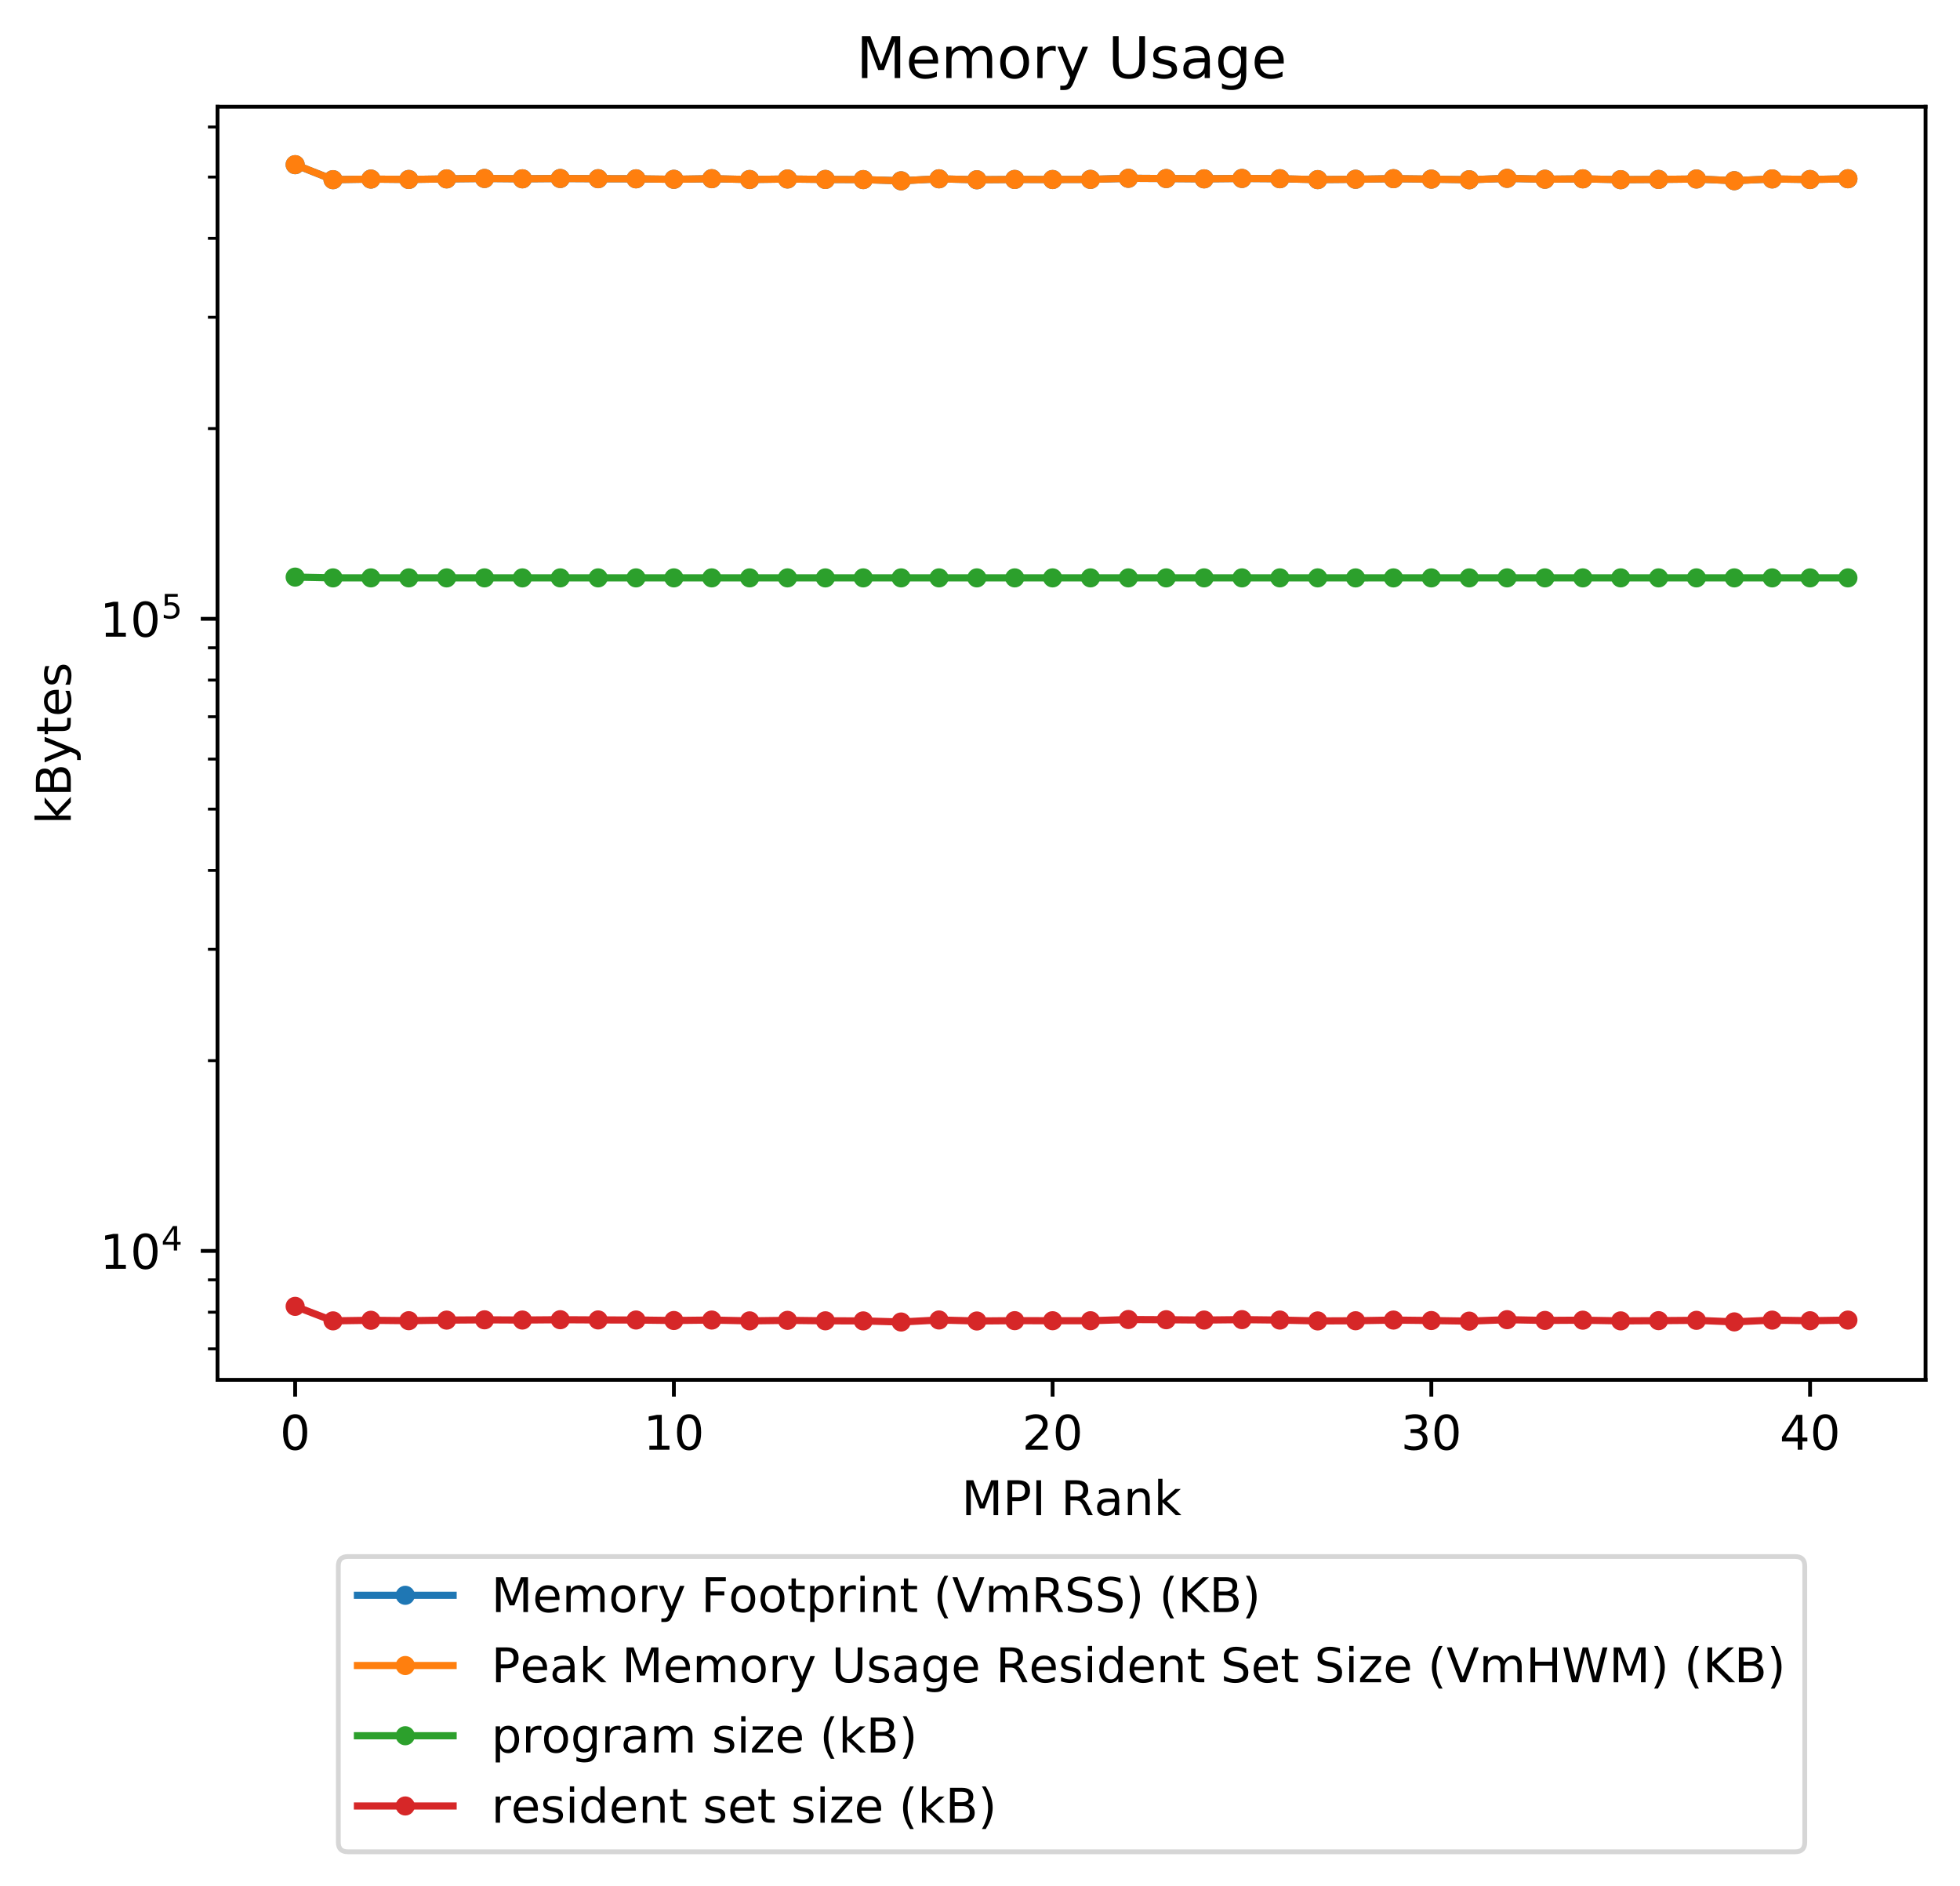 <?xml version="1.0" encoding="utf-8" standalone="no"?>
<!DOCTYPE svg PUBLIC "-//W3C//DTD SVG 1.1//EN"
  "http://www.w3.org/Graphics/SVG/1.1/DTD/svg11.dtd">
<!-- Created with matplotlib (https://matplotlib.org/) -->
<svg height="394.276pt" version="1.1" viewBox="0 0 409.798 394.276" width="409.798pt" xmlns="http://www.w3.org/2000/svg" xmlns:xlink="http://www.w3.org/1999/xlink">
 <defs>
  <style type="text/css">
*{stroke-linecap:butt;stroke-linejoin:round;}
  </style>
 </defs>
 <g id="figure_1">
  <g id="patch_1">
   <path d="M 0 394.276 
L 409.798 394.276 
L 409.798 0 
L 0 0 
z
" style="fill:#ffffff;"/>
  </g>
  <g id="axes_1">
   <g id="patch_2">
    <path d="M 45.478 288.43 
L 402.598 288.43 
L 402.598 22.318 
L 45.478 22.318 
z
" style="fill:#ffffff;"/>
   </g>
   <g id="matplotlib.axis_1">
    <g id="xtick_1">
     <g id="line2d_1">
      <defs>
       <path d="M 0 0 
L 0 3.5 
" id="me9042c325e" style="stroke:#000000;stroke-width:0.8;"/>
      </defs>
      <g>
       <use style="stroke:#000000;stroke-width:0.8;" x="61.711" xlink:href="#me9042c325e" y="288.43"/>
      </g>
     </g>
     <g id="text_1">
      <!-- 0 -->
      <defs>
       <path d="M 31.781 66.406 
Q 24.172 66.406 20.328 58.906 
Q 16.5 51.422 16.5 36.375 
Q 16.5 21.391 20.328 13.891 
Q 24.172 6.391 31.781 6.391 
Q 39.453 6.391 43.281 13.891 
Q 47.125 21.391 47.125 36.375 
Q 47.125 51.422 43.281 58.906 
Q 39.453 66.406 31.781 66.406 
z
M 31.781 74.219 
Q 44.047 74.219 50.516 64.516 
Q 56.984 54.828 56.984 36.375 
Q 56.984 17.969 50.516 8.266 
Q 44.047 -1.422 31.781 -1.422 
Q 19.531 -1.422 13.062 8.266 
Q 6.594 17.969 6.594 36.375 
Q 6.594 54.828 13.062 64.516 
Q 19.531 74.219 31.781 74.219 
z
" id="DejaVuSans-48"/>
      </defs>
      <g transform="translate(58.53 303.029)scale(0.1 -0.1)">
       <use xlink:href="#DejaVuSans-48"/>
      </g>
     </g>
    </g>
    <g id="xtick_2">
     <g id="line2d_2">
      <g>
       <use style="stroke:#000000;stroke-width:0.8;" x="140.895" xlink:href="#me9042c325e" y="288.43"/>
      </g>
     </g>
     <g id="text_2">
      <!-- 10 -->
      <defs>
       <path d="M 12.406 8.297 
L 28.516 8.297 
L 28.516 63.922 
L 10.984 60.406 
L 10.984 69.391 
L 28.422 72.906 
L 38.281 72.906 
L 38.281 8.297 
L 54.391 8.297 
L 54.391 0 
L 12.406 0 
z
" id="DejaVuSans-49"/>
      </defs>
      <g transform="translate(134.532 303.029)scale(0.1 -0.1)">
       <use xlink:href="#DejaVuSans-49"/>
       <use x="63.623" xlink:href="#DejaVuSans-48"/>
      </g>
     </g>
    </g>
    <g id="xtick_3">
     <g id="line2d_3">
      <g>
       <use style="stroke:#000000;stroke-width:0.8;" x="220.079" xlink:href="#me9042c325e" y="288.43"/>
      </g>
     </g>
     <g id="text_3">
      <!-- 20 -->
      <defs>
       <path d="M 19.188 8.297 
L 53.609 8.297 
L 53.609 0 
L 7.328 0 
L 7.328 8.297 
Q 12.938 14.109 22.625 23.891 
Q 32.328 33.688 34.812 36.531 
Q 39.547 41.844 41.422 45.531 
Q 43.312 49.219 43.312 52.781 
Q 43.312 58.594 39.234 62.25 
Q 35.156 65.922 28.609 65.922 
Q 23.969 65.922 18.812 64.312 
Q 13.672 62.703 7.812 59.422 
L 7.812 69.391 
Q 13.766 71.781 18.938 73 
Q 24.125 74.219 28.422 74.219 
Q 39.75 74.219 46.484 68.547 
Q 53.219 62.891 53.219 53.422 
Q 53.219 48.922 51.531 44.891 
Q 49.859 40.875 45.406 35.406 
Q 44.188 33.984 37.641 27.219 
Q 31.109 20.453 19.188 8.297 
z
" id="DejaVuSans-50"/>
      </defs>
      <g transform="translate(213.716 303.029)scale(0.1 -0.1)">
       <use xlink:href="#DejaVuSans-50"/>
       <use x="63.623" xlink:href="#DejaVuSans-48"/>
      </g>
     </g>
    </g>
    <g id="xtick_4">
     <g id="line2d_4">
      <g>
       <use style="stroke:#000000;stroke-width:0.8;" x="299.263" xlink:href="#me9042c325e" y="288.43"/>
      </g>
     </g>
     <g id="text_4">
      <!-- 30 -->
      <defs>
       <path d="M 40.578 39.312 
Q 47.656 37.797 51.625 33 
Q 55.609 28.219 55.609 21.188 
Q 55.609 10.406 48.188 4.484 
Q 40.766 -1.422 27.094 -1.422 
Q 22.516 -1.422 17.656 -0.516 
Q 12.797 0.391 7.625 2.203 
L 7.625 11.719 
Q 11.719 9.328 16.594 8.109 
Q 21.484 6.891 26.812 6.891 
Q 36.078 6.891 40.938 10.547 
Q 45.797 14.203 45.797 21.188 
Q 45.797 27.641 41.281 31.266 
Q 36.766 34.906 28.719 34.906 
L 20.219 34.906 
L 20.219 43.016 
L 29.109 43.016 
Q 36.375 43.016 40.234 45.922 
Q 44.094 48.828 44.094 54.297 
Q 44.094 59.906 40.109 62.906 
Q 36.141 65.922 28.719 65.922 
Q 24.656 65.922 20.016 65.031 
Q 15.375 64.156 9.812 62.312 
L 9.812 71.094 
Q 15.438 72.656 20.344 73.438 
Q 25.25 74.219 29.594 74.219 
Q 40.828 74.219 47.359 69.109 
Q 53.906 64.016 53.906 55.328 
Q 53.906 49.266 50.438 45.094 
Q 46.969 40.922 40.578 39.312 
z
" id="DejaVuSans-51"/>
      </defs>
      <g transform="translate(292.9 303.029)scale(0.1 -0.1)">
       <use xlink:href="#DejaVuSans-51"/>
       <use x="63.623" xlink:href="#DejaVuSans-48"/>
      </g>
     </g>
    </g>
    <g id="xtick_5">
     <g id="line2d_5">
      <g>
       <use style="stroke:#000000;stroke-width:0.8;" x="378.447" xlink:href="#me9042c325e" y="288.43"/>
      </g>
     </g>
     <g id="text_5">
      <!-- 40 -->
      <defs>
       <path d="M 37.797 64.312 
L 12.891 25.391 
L 37.797 25.391 
z
M 35.203 72.906 
L 47.609 72.906 
L 47.609 25.391 
L 58.016 25.391 
L 58.016 17.188 
L 47.609 17.188 
L 47.609 0 
L 37.797 0 
L 37.797 17.188 
L 4.891 17.188 
L 4.891 26.703 
z
" id="DejaVuSans-52"/>
      </defs>
      <g transform="translate(372.084 303.029)scale(0.1 -0.1)">
       <use xlink:href="#DejaVuSans-52"/>
       <use x="63.623" xlink:href="#DejaVuSans-48"/>
      </g>
     </g>
    </g>
    <g id="text_6">
     <!-- MPI Rank -->
     <defs>
      <path d="M 9.812 72.906 
L 24.516 72.906 
L 43.109 23.297 
L 61.812 72.906 
L 76.516 72.906 
L 76.516 0 
L 66.891 0 
L 66.891 64.016 
L 48.094 14.016 
L 38.188 14.016 
L 19.391 64.016 
L 19.391 0 
L 9.812 0 
z
" id="DejaVuSans-77"/>
      <path d="M 19.672 64.797 
L 19.672 37.406 
L 32.078 37.406 
Q 38.969 37.406 42.719 40.969 
Q 46.484 44.531 46.484 51.125 
Q 46.484 57.672 42.719 61.234 
Q 38.969 64.797 32.078 64.797 
z
M 9.812 72.906 
L 32.078 72.906 
Q 44.344 72.906 50.609 67.359 
Q 56.891 61.812 56.891 51.125 
Q 56.891 40.328 50.609 34.812 
Q 44.344 29.297 32.078 29.297 
L 19.672 29.297 
L 19.672 0 
L 9.812 0 
z
" id="DejaVuSans-80"/>
      <path d="M 9.812 72.906 
L 19.672 72.906 
L 19.672 0 
L 9.812 0 
z
" id="DejaVuSans-73"/>
      <path id="DejaVuSans-32"/>
      <path d="M 44.391 34.188 
Q 47.562 33.109 50.562 29.594 
Q 53.562 26.078 56.594 19.922 
L 66.609 0 
L 56 0 
L 46.688 18.703 
Q 43.062 26.031 39.672 28.422 
Q 36.281 30.812 30.422 30.812 
L 19.672 30.812 
L 19.672 0 
L 9.812 0 
L 9.812 72.906 
L 32.078 72.906 
Q 44.578 72.906 50.734 67.672 
Q 56.891 62.453 56.891 51.906 
Q 56.891 45.016 53.688 40.469 
Q 50.484 35.938 44.391 34.188 
z
M 19.672 64.797 
L 19.672 38.922 
L 32.078 38.922 
Q 39.203 38.922 42.844 42.219 
Q 46.484 45.516 46.484 51.906 
Q 46.484 58.297 42.844 61.547 
Q 39.203 64.797 32.078 64.797 
z
" id="DejaVuSans-82"/>
      <path d="M 34.281 27.484 
Q 23.391 27.484 19.188 25 
Q 14.984 22.516 14.984 16.5 
Q 14.984 11.719 18.141 8.906 
Q 21.297 6.109 26.703 6.109 
Q 34.188 6.109 38.703 11.406 
Q 43.219 16.703 43.219 25.484 
L 43.219 27.484 
z
M 52.203 31.203 
L 52.203 0 
L 43.219 0 
L 43.219 8.297 
Q 40.141 3.328 35.547 0.953 
Q 30.953 -1.422 24.312 -1.422 
Q 15.922 -1.422 10.953 3.297 
Q 6 8.016 6 15.922 
Q 6 25.141 12.172 29.828 
Q 18.359 34.516 30.609 34.516 
L 43.219 34.516 
L 43.219 35.406 
Q 43.219 41.609 39.141 45 
Q 35.062 48.391 27.688 48.391 
Q 23 48.391 18.547 47.266 
Q 14.109 46.141 10.016 43.891 
L 10.016 52.203 
Q 14.938 54.109 19.578 55.047 
Q 24.219 56 28.609 56 
Q 40.484 56 46.344 49.844 
Q 52.203 43.703 52.203 31.203 
z
" id="DejaVuSans-97"/>
      <path d="M 54.891 33.016 
L 54.891 0 
L 45.906 0 
L 45.906 32.719 
Q 45.906 40.484 42.875 44.328 
Q 39.844 48.188 33.797 48.188 
Q 26.516 48.188 22.312 43.547 
Q 18.109 38.922 18.109 30.906 
L 18.109 0 
L 9.078 0 
L 9.078 54.688 
L 18.109 54.688 
L 18.109 46.188 
Q 21.344 51.125 25.703 53.562 
Q 30.078 56 35.797 56 
Q 45.219 56 50.047 50.172 
Q 54.891 44.344 54.891 33.016 
z
" id="DejaVuSans-110"/>
      <path d="M 9.078 75.984 
L 18.109 75.984 
L 18.109 31.109 
L 44.922 54.688 
L 56.391 54.688 
L 27.391 29.109 
L 57.625 0 
L 45.906 0 
L 18.109 26.703 
L 18.109 0 
L 9.078 0 
z
" id="DejaVuSans-107"/>
     </defs>
     <g transform="translate(201.044 316.707)scale(0.1 -0.1)">
      <use xlink:href="#DejaVuSans-77"/>
      <use x="86.279" xlink:href="#DejaVuSans-80"/>
      <use x="146.582" xlink:href="#DejaVuSans-73"/>
      <use x="176.074" xlink:href="#DejaVuSans-32"/>
      <use x="207.861" xlink:href="#DejaVuSans-82"/>
      <use x="277.312" xlink:href="#DejaVuSans-97"/>
      <use x="338.592" xlink:href="#DejaVuSans-110"/>
      <use x="401.971" xlink:href="#DejaVuSans-107"/>
     </g>
    </g>
   </g>
   <g id="matplotlib.axis_2">
    <g id="ytick_1">
     <g id="line2d_6">
      <defs>
       <path d="M 0 0 
L -3.5 0 
" id="mbdb8d8fb07" style="stroke:#000000;stroke-width:0.8;"/>
      </defs>
      <g>
       <use style="stroke:#000000;stroke-width:0.8;" x="45.478" xlink:href="#mbdb8d8fb07" y="261.477"/>
      </g>
     </g>
     <g id="text_7">
      <!-- $\mathdefault{10^{4}}$ -->
      <g transform="translate(20.878 265.277)scale(0.1 -0.1)">
       <use transform="translate(0 0.684)" xlink:href="#DejaVuSans-49"/>
       <use transform="translate(63.623 0.684)" xlink:href="#DejaVuSans-48"/>
       <use transform="translate(128.203 38.966)scale(0.7)" xlink:href="#DejaVuSans-52"/>
      </g>
     </g>
    </g>
    <g id="ytick_2">
     <g id="line2d_7">
      <g>
       <use style="stroke:#000000;stroke-width:0.8;" x="45.478" xlink:href="#mbdb8d8fb07" y="129.353"/>
      </g>
     </g>
     <g id="text_8">
      <!-- $\mathdefault{10^{5}}$ -->
      <defs>
       <path d="M 10.797 72.906 
L 49.516 72.906 
L 49.516 64.594 
L 19.828 64.594 
L 19.828 46.734 
Q 21.969 47.469 24.109 47.828 
Q 26.266 48.188 28.422 48.188 
Q 40.625 48.188 47.75 41.5 
Q 54.891 34.812 54.891 23.391 
Q 54.891 11.625 47.562 5.094 
Q 40.234 -1.422 26.906 -1.422 
Q 22.312 -1.422 17.547 -0.641 
Q 12.797 0.141 7.719 1.703 
L 7.719 11.625 
Q 12.109 9.234 16.797 8.062 
Q 21.484 6.891 26.703 6.891 
Q 35.156 6.891 40.078 11.328 
Q 45.016 15.766 45.016 23.391 
Q 45.016 31 40.078 35.438 
Q 35.156 39.891 26.703 39.891 
Q 22.75 39.891 18.812 39.016 
Q 14.891 38.141 10.797 36.281 
z
" id="DejaVuSans-53"/>
      </defs>
      <g transform="translate(20.878 133.153)scale(0.1 -0.1)">
       <use transform="translate(0 0.684)" xlink:href="#DejaVuSans-49"/>
       <use transform="translate(63.623 0.684)" xlink:href="#DejaVuSans-48"/>
       <use transform="translate(128.203 38.966)scale(0.7)" xlink:href="#DejaVuSans-53"/>
      </g>
     </g>
    </g>
    <g id="ytick_3">
     <g id="line2d_8">
      <defs>
       <path d="M 0 0 
L -2 0 
" id="m3b9fc58344" style="stroke:#000000;stroke-width:0.6;"/>
      </defs>
      <g>
       <use style="stroke:#000000;stroke-width:0.6;" x="45.478" xlink:href="#m3b9fc58344" y="281.944"/>
      </g>
     </g>
    </g>
    <g id="ytick_4">
     <g id="line2d_9">
      <g>
       <use style="stroke:#000000;stroke-width:0.6;" x="45.478" xlink:href="#m3b9fc58344" y="274.282"/>
      </g>
     </g>
    </g>
    <g id="ytick_5">
     <g id="line2d_10">
      <g>
       <use style="stroke:#000000;stroke-width:0.6;" x="45.478" xlink:href="#m3b9fc58344" y="267.523"/>
      </g>
     </g>
    </g>
    <g id="ytick_6">
     <g id="line2d_11">
      <g>
       <use style="stroke:#000000;stroke-width:0.6;" x="45.478" xlink:href="#m3b9fc58344" y="221.704"/>
      </g>
     </g>
    </g>
    <g id="ytick_7">
     <g id="line2d_12">
      <g>
       <use style="stroke:#000000;stroke-width:0.6;" x="45.478" xlink:href="#m3b9fc58344" y="198.438"/>
      </g>
     </g>
    </g>
    <g id="ytick_8">
     <g id="line2d_13">
      <g>
       <use style="stroke:#000000;stroke-width:0.6;" x="45.478" xlink:href="#m3b9fc58344" y="181.931"/>
      </g>
     </g>
    </g>
    <g id="ytick_9">
     <g id="line2d_14">
      <g>
       <use style="stroke:#000000;stroke-width:0.6;" x="45.478" xlink:href="#m3b9fc58344" y="169.127"/>
      </g>
     </g>
    </g>
    <g id="ytick_10">
     <g id="line2d_15">
      <g>
       <use style="stroke:#000000;stroke-width:0.6;" x="45.478" xlink:href="#m3b9fc58344" y="158.665"/>
      </g>
     </g>
    </g>
    <g id="ytick_11">
     <g id="line2d_16">
      <g>
       <use style="stroke:#000000;stroke-width:0.6;" x="45.478" xlink:href="#m3b9fc58344" y="149.82"/>
      </g>
     </g>
    </g>
    <g id="ytick_12">
     <g id="line2d_17">
      <g>
       <use style="stroke:#000000;stroke-width:0.6;" x="45.478" xlink:href="#m3b9fc58344" y="142.158"/>
      </g>
     </g>
    </g>
    <g id="ytick_13">
     <g id="line2d_18">
      <g>
       <use style="stroke:#000000;stroke-width:0.6;" x="45.478" xlink:href="#m3b9fc58344" y="135.399"/>
      </g>
     </g>
    </g>
    <g id="ytick_14">
     <g id="line2d_19">
      <g>
       <use style="stroke:#000000;stroke-width:0.6;" x="45.478" xlink:href="#m3b9fc58344" y="89.58"/>
      </g>
     </g>
    </g>
    <g id="ytick_15">
     <g id="line2d_20">
      <g>
       <use style="stroke:#000000;stroke-width:0.6;" x="45.478" xlink:href="#m3b9fc58344" y="66.314"/>
      </g>
     </g>
    </g>
    <g id="ytick_16">
     <g id="line2d_21">
      <g>
       <use style="stroke:#000000;stroke-width:0.6;" x="45.478" xlink:href="#m3b9fc58344" y="49.807"/>
      </g>
     </g>
    </g>
    <g id="ytick_17">
     <g id="line2d_22">
      <g>
       <use style="stroke:#000000;stroke-width:0.6;" x="45.478" xlink:href="#m3b9fc58344" y="37.003"/>
      </g>
     </g>
    </g>
    <g id="ytick_18">
     <g id="line2d_23">
      <g>
       <use style="stroke:#000000;stroke-width:0.6;" x="45.478" xlink:href="#m3b9fc58344" y="26.541"/>
      </g>
     </g>
    </g>
    <g id="text_9">
     <!-- kBytes -->
     <defs>
      <path d="M 19.672 34.812 
L 19.672 8.109 
L 35.5 8.109 
Q 43.453 8.109 47.281 11.406 
Q 51.125 14.703 51.125 21.484 
Q 51.125 28.328 47.281 31.562 
Q 43.453 34.812 35.5 34.812 
z
M 19.672 64.797 
L 19.672 42.828 
L 34.281 42.828 
Q 41.5 42.828 45.031 45.531 
Q 48.578 48.25 48.578 53.812 
Q 48.578 59.328 45.031 62.062 
Q 41.5 64.797 34.281 64.797 
z
M 9.812 72.906 
L 35.016 72.906 
Q 46.297 72.906 52.391 68.219 
Q 58.5 63.531 58.5 54.891 
Q 58.5 48.188 55.375 44.234 
Q 52.25 40.281 46.188 39.312 
Q 53.469 37.75 57.5 32.781 
Q 61.531 27.828 61.531 20.406 
Q 61.531 10.641 54.891 5.312 
Q 48.25 0 35.984 0 
L 9.812 0 
z
" id="DejaVuSans-66"/>
      <path d="M 32.172 -5.078 
Q 28.375 -14.844 24.75 -17.812 
Q 21.141 -20.797 15.094 -20.797 
L 7.906 -20.797 
L 7.906 -13.281 
L 13.188 -13.281 
Q 16.891 -13.281 18.938 -11.516 
Q 21 -9.766 23.484 -3.219 
L 25.094 0.875 
L 2.984 54.688 
L 12.5 54.688 
L 29.594 11.922 
L 46.688 54.688 
L 56.203 54.688 
z
" id="DejaVuSans-121"/>
      <path d="M 18.312 70.219 
L 18.312 54.688 
L 36.812 54.688 
L 36.812 47.703 
L 18.312 47.703 
L 18.312 18.016 
Q 18.312 11.328 20.141 9.422 
Q 21.969 7.516 27.594 7.516 
L 36.812 7.516 
L 36.812 0 
L 27.594 0 
Q 17.188 0 13.234 3.875 
Q 9.281 7.766 9.281 18.016 
L 9.281 47.703 
L 2.688 47.703 
L 2.688 54.688 
L 9.281 54.688 
L 9.281 70.219 
z
" id="DejaVuSans-116"/>
      <path d="M 56.203 29.594 
L 56.203 25.203 
L 14.891 25.203 
Q 15.484 15.922 20.484 11.062 
Q 25.484 6.203 34.422 6.203 
Q 39.594 6.203 44.453 7.469 
Q 49.312 8.734 54.109 11.281 
L 54.109 2.781 
Q 49.266 0.734 44.188 -0.344 
Q 39.109 -1.422 33.891 -1.422 
Q 20.797 -1.422 13.156 6.188 
Q 5.516 13.812 5.516 26.812 
Q 5.516 40.234 12.766 48.109 
Q 20.016 56 32.328 56 
Q 43.359 56 49.781 48.891 
Q 56.203 41.797 56.203 29.594 
z
M 47.219 32.234 
Q 47.125 39.594 43.094 43.984 
Q 39.062 48.391 32.422 48.391 
Q 24.906 48.391 20.391 44.141 
Q 15.875 39.891 15.188 32.172 
z
" id="DejaVuSans-101"/>
      <path d="M 44.281 53.078 
L 44.281 44.578 
Q 40.484 46.531 36.375 47.5 
Q 32.281 48.484 27.875 48.484 
Q 21.188 48.484 17.844 46.438 
Q 14.5 44.391 14.5 40.281 
Q 14.5 37.156 16.891 35.375 
Q 19.281 33.594 26.516 31.984 
L 29.594 31.297 
Q 39.156 29.25 43.188 25.516 
Q 47.219 21.781 47.219 15.094 
Q 47.219 7.469 41.188 3.016 
Q 35.156 -1.422 24.609 -1.422 
Q 20.219 -1.422 15.453 -0.562 
Q 10.688 0.297 5.422 2 
L 5.422 11.281 
Q 10.406 8.688 15.234 7.391 
Q 20.062 6.109 24.812 6.109 
Q 31.156 6.109 34.562 8.281 
Q 37.984 10.453 37.984 14.406 
Q 37.984 18.062 35.516 20.016 
Q 33.062 21.969 24.703 23.781 
L 21.578 24.516 
Q 13.234 26.266 9.516 29.906 
Q 5.812 33.547 5.812 39.891 
Q 5.812 47.609 11.281 51.797 
Q 16.75 56 26.812 56 
Q 31.781 56 36.172 55.266 
Q 40.578 54.547 44.281 53.078 
z
" id="DejaVuSans-115"/>
     </defs>
     <g transform="translate(14.798 172.301)rotate(-90)scale(0.1 -0.1)">
      <use xlink:href="#DejaVuSans-107"/>
      <use x="57.91" xlink:href="#DejaVuSans-66"/>
      <use x="126.514" xlink:href="#DejaVuSans-121"/>
      <use x="185.693" xlink:href="#DejaVuSans-116"/>
      <use x="224.902" xlink:href="#DejaVuSans-101"/>
      <use x="286.426" xlink:href="#DejaVuSans-115"/>
     </g>
    </g>
   </g>
   <g id="line2d_24">
    <path clip-path="url(#p01ec0796d8)" d="M 61.711 34.427 
L 69.629 37.557 
L 77.548 37.432 
L 85.466 37.513 
L 93.384 37.392 
L 101.303 37.304 
L 109.221 37.378 
L 117.14 37.31 
L 125.058 37.356 
L 132.976 37.379 
L 140.895 37.481 
L 148.813 37.351 
L 156.732 37.524 
L 164.65 37.413 
L 172.569 37.509 
L 180.487 37.541 
L 188.405 37.796 
L 196.324 37.377 
L 204.242 37.575 
L 212.161 37.509 
L 220.079 37.523 
L 227.997 37.496 
L 235.916 37.27 
L 243.834 37.319 
L 251.753 37.384 
L 259.671 37.3 
L 267.589 37.361 
L 275.508 37.545 
L 283.426 37.471 
L 291.345 37.347 
L 299.263 37.444 
L 307.181 37.575 
L 315.1 37.279 
L 323.018 37.466 
L 330.937 37.381 
L 338.855 37.557 
L 346.773 37.506 
L 354.692 37.414 
L 362.61 37.769 
L 370.529 37.399 
L 378.447 37.524 
L 386.365 37.364 
" style="fill:none;stroke:#1f77b4;stroke-linecap:square;stroke-width:1.5;"/>
    <defs>
     <path d="M 0 1.5 
C 0.398 1.5 0.779 1.342 1.061 1.061 
C 1.342 0.779 1.5 0.398 1.5 0 
C 1.5 -0.398 1.342 -0.779 1.061 -1.061 
C 0.779 -1.342 0.398 -1.5 0 -1.5 
C -0.398 -1.5 -0.779 -1.342 -1.061 -1.061 
C -1.342 -0.779 -1.5 -0.398 -1.5 0 
C -1.5 0.398 -1.342 0.779 -1.061 1.061 
C -0.779 1.342 -0.398 1.5 0 1.5 
z
" id="m9d9dd06c5c" style="stroke:#1f77b4;"/>
    </defs>
    <g clip-path="url(#p01ec0796d8)">
     <use style="fill:#1f77b4;stroke:#1f77b4;" x="61.711" xlink:href="#m9d9dd06c5c" y="34.427"/>
     <use style="fill:#1f77b4;stroke:#1f77b4;" x="69.629" xlink:href="#m9d9dd06c5c" y="37.557"/>
     <use style="fill:#1f77b4;stroke:#1f77b4;" x="77.548" xlink:href="#m9d9dd06c5c" y="37.432"/>
     <use style="fill:#1f77b4;stroke:#1f77b4;" x="85.466" xlink:href="#m9d9dd06c5c" y="37.513"/>
     <use style="fill:#1f77b4;stroke:#1f77b4;" x="93.384" xlink:href="#m9d9dd06c5c" y="37.392"/>
     <use style="fill:#1f77b4;stroke:#1f77b4;" x="101.303" xlink:href="#m9d9dd06c5c" y="37.304"/>
     <use style="fill:#1f77b4;stroke:#1f77b4;" x="109.221" xlink:href="#m9d9dd06c5c" y="37.378"/>
     <use style="fill:#1f77b4;stroke:#1f77b4;" x="117.14" xlink:href="#m9d9dd06c5c" y="37.31"/>
     <use style="fill:#1f77b4;stroke:#1f77b4;" x="125.058" xlink:href="#m9d9dd06c5c" y="37.356"/>
     <use style="fill:#1f77b4;stroke:#1f77b4;" x="132.976" xlink:href="#m9d9dd06c5c" y="37.379"/>
     <use style="fill:#1f77b4;stroke:#1f77b4;" x="140.895" xlink:href="#m9d9dd06c5c" y="37.481"/>
     <use style="fill:#1f77b4;stroke:#1f77b4;" x="148.813" xlink:href="#m9d9dd06c5c" y="37.351"/>
     <use style="fill:#1f77b4;stroke:#1f77b4;" x="156.732" xlink:href="#m9d9dd06c5c" y="37.524"/>
     <use style="fill:#1f77b4;stroke:#1f77b4;" x="164.65" xlink:href="#m9d9dd06c5c" y="37.413"/>
     <use style="fill:#1f77b4;stroke:#1f77b4;" x="172.569" xlink:href="#m9d9dd06c5c" y="37.509"/>
     <use style="fill:#1f77b4;stroke:#1f77b4;" x="180.487" xlink:href="#m9d9dd06c5c" y="37.541"/>
     <use style="fill:#1f77b4;stroke:#1f77b4;" x="188.405" xlink:href="#m9d9dd06c5c" y="37.796"/>
     <use style="fill:#1f77b4;stroke:#1f77b4;" x="196.324" xlink:href="#m9d9dd06c5c" y="37.377"/>
     <use style="fill:#1f77b4;stroke:#1f77b4;" x="204.242" xlink:href="#m9d9dd06c5c" y="37.575"/>
     <use style="fill:#1f77b4;stroke:#1f77b4;" x="212.161" xlink:href="#m9d9dd06c5c" y="37.509"/>
     <use style="fill:#1f77b4;stroke:#1f77b4;" x="220.079" xlink:href="#m9d9dd06c5c" y="37.523"/>
     <use style="fill:#1f77b4;stroke:#1f77b4;" x="227.997" xlink:href="#m9d9dd06c5c" y="37.496"/>
     <use style="fill:#1f77b4;stroke:#1f77b4;" x="235.916" xlink:href="#m9d9dd06c5c" y="37.27"/>
     <use style="fill:#1f77b4;stroke:#1f77b4;" x="243.834" xlink:href="#m9d9dd06c5c" y="37.319"/>
     <use style="fill:#1f77b4;stroke:#1f77b4;" x="251.753" xlink:href="#m9d9dd06c5c" y="37.384"/>
     <use style="fill:#1f77b4;stroke:#1f77b4;" x="259.671" xlink:href="#m9d9dd06c5c" y="37.3"/>
     <use style="fill:#1f77b4;stroke:#1f77b4;" x="267.589" xlink:href="#m9d9dd06c5c" y="37.361"/>
     <use style="fill:#1f77b4;stroke:#1f77b4;" x="275.508" xlink:href="#m9d9dd06c5c" y="37.545"/>
     <use style="fill:#1f77b4;stroke:#1f77b4;" x="283.426" xlink:href="#m9d9dd06c5c" y="37.471"/>
     <use style="fill:#1f77b4;stroke:#1f77b4;" x="291.345" xlink:href="#m9d9dd06c5c" y="37.347"/>
     <use style="fill:#1f77b4;stroke:#1f77b4;" x="299.263" xlink:href="#m9d9dd06c5c" y="37.444"/>
     <use style="fill:#1f77b4;stroke:#1f77b4;" x="307.181" xlink:href="#m9d9dd06c5c" y="37.575"/>
     <use style="fill:#1f77b4;stroke:#1f77b4;" x="315.1" xlink:href="#m9d9dd06c5c" y="37.279"/>
     <use style="fill:#1f77b4;stroke:#1f77b4;" x="323.018" xlink:href="#m9d9dd06c5c" y="37.466"/>
     <use style="fill:#1f77b4;stroke:#1f77b4;" x="330.937" xlink:href="#m9d9dd06c5c" y="37.381"/>
     <use style="fill:#1f77b4;stroke:#1f77b4;" x="338.855" xlink:href="#m9d9dd06c5c" y="37.557"/>
     <use style="fill:#1f77b4;stroke:#1f77b4;" x="346.773" xlink:href="#m9d9dd06c5c" y="37.506"/>
     <use style="fill:#1f77b4;stroke:#1f77b4;" x="354.692" xlink:href="#m9d9dd06c5c" y="37.414"/>
     <use style="fill:#1f77b4;stroke:#1f77b4;" x="362.61" xlink:href="#m9d9dd06c5c" y="37.769"/>
     <use style="fill:#1f77b4;stroke:#1f77b4;" x="370.529" xlink:href="#m9d9dd06c5c" y="37.399"/>
     <use style="fill:#1f77b4;stroke:#1f77b4;" x="378.447" xlink:href="#m9d9dd06c5c" y="37.524"/>
     <use style="fill:#1f77b4;stroke:#1f77b4;" x="386.365" xlink:href="#m9d9dd06c5c" y="37.364"/>
    </g>
   </g>
   <g id="line2d_25">
    <path clip-path="url(#p01ec0796d8)" d="M 61.711 34.414 
L 69.629 37.557 
L 77.548 37.432 
L 85.466 37.513 
L 93.384 37.392 
L 101.303 37.304 
L 109.221 37.378 
L 117.14 37.31 
L 125.058 37.356 
L 132.976 37.379 
L 140.895 37.481 
L 148.813 37.351 
L 156.732 37.524 
L 164.65 37.413 
L 172.569 37.509 
L 180.487 37.541 
L 188.405 37.796 
L 196.324 37.377 
L 204.242 37.575 
L 212.161 37.509 
L 220.079 37.523 
L 227.997 37.496 
L 235.916 37.27 
L 243.834 37.319 
L 251.753 37.384 
L 259.671 37.3 
L 267.589 37.361 
L 275.508 37.545 
L 283.426 37.471 
L 291.345 37.347 
L 299.263 37.444 
L 307.181 37.575 
L 315.1 37.279 
L 323.018 37.466 
L 330.937 37.381 
L 338.855 37.557 
L 346.773 37.506 
L 354.692 37.414 
L 362.61 37.769 
L 370.529 37.399 
L 378.447 37.524 
L 386.365 37.364 
" style="fill:none;stroke:#ff7f0e;stroke-linecap:square;stroke-width:1.5;"/>
    <defs>
     <path d="M 0 1.5 
C 0.398 1.5 0.779 1.342 1.061 1.061 
C 1.342 0.779 1.5 0.398 1.5 0 
C 1.5 -0.398 1.342 -0.779 1.061 -1.061 
C 0.779 -1.342 0.398 -1.5 0 -1.5 
C -0.398 -1.5 -0.779 -1.342 -1.061 -1.061 
C -1.342 -0.779 -1.5 -0.398 -1.5 0 
C -1.5 0.398 -1.342 0.779 -1.061 1.061 
C -0.779 1.342 -0.398 1.5 0 1.5 
z
" id="m416b40cfbf" style="stroke:#ff7f0e;"/>
    </defs>
    <g clip-path="url(#p01ec0796d8)">
     <use style="fill:#ff7f0e;stroke:#ff7f0e;" x="61.711" xlink:href="#m416b40cfbf" y="34.414"/>
     <use style="fill:#ff7f0e;stroke:#ff7f0e;" x="69.629" xlink:href="#m416b40cfbf" y="37.557"/>
     <use style="fill:#ff7f0e;stroke:#ff7f0e;" x="77.548" xlink:href="#m416b40cfbf" y="37.432"/>
     <use style="fill:#ff7f0e;stroke:#ff7f0e;" x="85.466" xlink:href="#m416b40cfbf" y="37.513"/>
     <use style="fill:#ff7f0e;stroke:#ff7f0e;" x="93.384" xlink:href="#m416b40cfbf" y="37.392"/>
     <use style="fill:#ff7f0e;stroke:#ff7f0e;" x="101.303" xlink:href="#m416b40cfbf" y="37.304"/>
     <use style="fill:#ff7f0e;stroke:#ff7f0e;" x="109.221" xlink:href="#m416b40cfbf" y="37.378"/>
     <use style="fill:#ff7f0e;stroke:#ff7f0e;" x="117.14" xlink:href="#m416b40cfbf" y="37.31"/>
     <use style="fill:#ff7f0e;stroke:#ff7f0e;" x="125.058" xlink:href="#m416b40cfbf" y="37.356"/>
     <use style="fill:#ff7f0e;stroke:#ff7f0e;" x="132.976" xlink:href="#m416b40cfbf" y="37.379"/>
     <use style="fill:#ff7f0e;stroke:#ff7f0e;" x="140.895" xlink:href="#m416b40cfbf" y="37.481"/>
     <use style="fill:#ff7f0e;stroke:#ff7f0e;" x="148.813" xlink:href="#m416b40cfbf" y="37.351"/>
     <use style="fill:#ff7f0e;stroke:#ff7f0e;" x="156.732" xlink:href="#m416b40cfbf" y="37.524"/>
     <use style="fill:#ff7f0e;stroke:#ff7f0e;" x="164.65" xlink:href="#m416b40cfbf" y="37.413"/>
     <use style="fill:#ff7f0e;stroke:#ff7f0e;" x="172.569" xlink:href="#m416b40cfbf" y="37.509"/>
     <use style="fill:#ff7f0e;stroke:#ff7f0e;" x="180.487" xlink:href="#m416b40cfbf" y="37.541"/>
     <use style="fill:#ff7f0e;stroke:#ff7f0e;" x="188.405" xlink:href="#m416b40cfbf" y="37.796"/>
     <use style="fill:#ff7f0e;stroke:#ff7f0e;" x="196.324" xlink:href="#m416b40cfbf" y="37.377"/>
     <use style="fill:#ff7f0e;stroke:#ff7f0e;" x="204.242" xlink:href="#m416b40cfbf" y="37.575"/>
     <use style="fill:#ff7f0e;stroke:#ff7f0e;" x="212.161" xlink:href="#m416b40cfbf" y="37.509"/>
     <use style="fill:#ff7f0e;stroke:#ff7f0e;" x="220.079" xlink:href="#m416b40cfbf" y="37.523"/>
     <use style="fill:#ff7f0e;stroke:#ff7f0e;" x="227.997" xlink:href="#m416b40cfbf" y="37.496"/>
     <use style="fill:#ff7f0e;stroke:#ff7f0e;" x="235.916" xlink:href="#m416b40cfbf" y="37.27"/>
     <use style="fill:#ff7f0e;stroke:#ff7f0e;" x="243.834" xlink:href="#m416b40cfbf" y="37.319"/>
     <use style="fill:#ff7f0e;stroke:#ff7f0e;" x="251.753" xlink:href="#m416b40cfbf" y="37.384"/>
     <use style="fill:#ff7f0e;stroke:#ff7f0e;" x="259.671" xlink:href="#m416b40cfbf" y="37.3"/>
     <use style="fill:#ff7f0e;stroke:#ff7f0e;" x="267.589" xlink:href="#m416b40cfbf" y="37.361"/>
     <use style="fill:#ff7f0e;stroke:#ff7f0e;" x="275.508" xlink:href="#m416b40cfbf" y="37.545"/>
     <use style="fill:#ff7f0e;stroke:#ff7f0e;" x="283.426" xlink:href="#m416b40cfbf" y="37.471"/>
     <use style="fill:#ff7f0e;stroke:#ff7f0e;" x="291.345" xlink:href="#m416b40cfbf" y="37.347"/>
     <use style="fill:#ff7f0e;stroke:#ff7f0e;" x="299.263" xlink:href="#m416b40cfbf" y="37.444"/>
     <use style="fill:#ff7f0e;stroke:#ff7f0e;" x="307.181" xlink:href="#m416b40cfbf" y="37.575"/>
     <use style="fill:#ff7f0e;stroke:#ff7f0e;" x="315.1" xlink:href="#m416b40cfbf" y="37.279"/>
     <use style="fill:#ff7f0e;stroke:#ff7f0e;" x="323.018" xlink:href="#m416b40cfbf" y="37.466"/>
     <use style="fill:#ff7f0e;stroke:#ff7f0e;" x="330.937" xlink:href="#m416b40cfbf" y="37.381"/>
     <use style="fill:#ff7f0e;stroke:#ff7f0e;" x="338.855" xlink:href="#m416b40cfbf" y="37.557"/>
     <use style="fill:#ff7f0e;stroke:#ff7f0e;" x="346.773" xlink:href="#m416b40cfbf" y="37.506"/>
     <use style="fill:#ff7f0e;stroke:#ff7f0e;" x="354.692" xlink:href="#m416b40cfbf" y="37.414"/>
     <use style="fill:#ff7f0e;stroke:#ff7f0e;" x="362.61" xlink:href="#m416b40cfbf" y="37.769"/>
     <use style="fill:#ff7f0e;stroke:#ff7f0e;" x="370.529" xlink:href="#m416b40cfbf" y="37.399"/>
     <use style="fill:#ff7f0e;stroke:#ff7f0e;" x="378.447" xlink:href="#m416b40cfbf" y="37.524"/>
     <use style="fill:#ff7f0e;stroke:#ff7f0e;" x="386.365" xlink:href="#m416b40cfbf" y="37.364"/>
    </g>
   </g>
   <g id="line2d_26">
    <path clip-path="url(#p01ec0796d8)" d="M 61.711 120.63 
L 69.629 120.793 
L 77.548 120.793 
L 85.466 120.791 
L 93.384 120.793 
L 101.303 120.791 
L 109.221 120.793 
L 117.14 120.792 
L 125.058 120.792 
L 132.976 120.792 
L 140.895 120.791 
L 148.813 120.79 
L 156.732 120.792 
L 164.65 120.79 
L 172.569 120.797 
L 180.487 120.791 
L 188.405 120.792 
L 196.324 120.792 
L 204.242 120.791 
L 212.161 120.792 
L 220.079 120.791 
L 227.997 120.791 
L 235.916 120.792 
L 243.834 120.792 
L 251.753 120.79 
L 259.671 120.791 
L 267.589 120.79 
L 275.508 120.79 
L 283.426 120.797 
L 291.345 120.795 
L 299.263 120.795 
L 307.181 120.794 
L 315.1 120.79 
L 323.018 120.791 
L 330.937 120.79 
L 338.855 120.79 
L 346.773 120.792 
L 354.692 120.791 
L 362.61 120.792 
L 370.529 120.792 
L 378.447 120.792 
L 386.365 120.793 
" style="fill:none;stroke:#2ca02c;stroke-linecap:square;stroke-width:1.5;"/>
    <defs>
     <path d="M 0 1.5 
C 0.398 1.5 0.779 1.342 1.061 1.061 
C 1.342 0.779 1.5 0.398 1.5 0 
C 1.5 -0.398 1.342 -0.779 1.061 -1.061 
C 0.779 -1.342 0.398 -1.5 0 -1.5 
C -0.398 -1.5 -0.779 -1.342 -1.061 -1.061 
C -1.342 -0.779 -1.5 -0.398 -1.5 0 
C -1.5 0.398 -1.342 0.779 -1.061 1.061 
C -0.779 1.342 -0.398 1.5 0 1.5 
z
" id="mb44b6fd4ea" style="stroke:#2ca02c;"/>
    </defs>
    <g clip-path="url(#p01ec0796d8)">
     <use style="fill:#2ca02c;stroke:#2ca02c;" x="61.711" xlink:href="#mb44b6fd4ea" y="120.63"/>
     <use style="fill:#2ca02c;stroke:#2ca02c;" x="69.629" xlink:href="#mb44b6fd4ea" y="120.793"/>
     <use style="fill:#2ca02c;stroke:#2ca02c;" x="77.548" xlink:href="#mb44b6fd4ea" y="120.793"/>
     <use style="fill:#2ca02c;stroke:#2ca02c;" x="85.466" xlink:href="#mb44b6fd4ea" y="120.791"/>
     <use style="fill:#2ca02c;stroke:#2ca02c;" x="93.384" xlink:href="#mb44b6fd4ea" y="120.793"/>
     <use style="fill:#2ca02c;stroke:#2ca02c;" x="101.303" xlink:href="#mb44b6fd4ea" y="120.791"/>
     <use style="fill:#2ca02c;stroke:#2ca02c;" x="109.221" xlink:href="#mb44b6fd4ea" y="120.793"/>
     <use style="fill:#2ca02c;stroke:#2ca02c;" x="117.14" xlink:href="#mb44b6fd4ea" y="120.792"/>
     <use style="fill:#2ca02c;stroke:#2ca02c;" x="125.058" xlink:href="#mb44b6fd4ea" y="120.792"/>
     <use style="fill:#2ca02c;stroke:#2ca02c;" x="132.976" xlink:href="#mb44b6fd4ea" y="120.792"/>
     <use style="fill:#2ca02c;stroke:#2ca02c;" x="140.895" xlink:href="#mb44b6fd4ea" y="120.791"/>
     <use style="fill:#2ca02c;stroke:#2ca02c;" x="148.813" xlink:href="#mb44b6fd4ea" y="120.79"/>
     <use style="fill:#2ca02c;stroke:#2ca02c;" x="156.732" xlink:href="#mb44b6fd4ea" y="120.792"/>
     <use style="fill:#2ca02c;stroke:#2ca02c;" x="164.65" xlink:href="#mb44b6fd4ea" y="120.79"/>
     <use style="fill:#2ca02c;stroke:#2ca02c;" x="172.569" xlink:href="#mb44b6fd4ea" y="120.797"/>
     <use style="fill:#2ca02c;stroke:#2ca02c;" x="180.487" xlink:href="#mb44b6fd4ea" y="120.791"/>
     <use style="fill:#2ca02c;stroke:#2ca02c;" x="188.405" xlink:href="#mb44b6fd4ea" y="120.792"/>
     <use style="fill:#2ca02c;stroke:#2ca02c;" x="196.324" xlink:href="#mb44b6fd4ea" y="120.792"/>
     <use style="fill:#2ca02c;stroke:#2ca02c;" x="204.242" xlink:href="#mb44b6fd4ea" y="120.791"/>
     <use style="fill:#2ca02c;stroke:#2ca02c;" x="212.161" xlink:href="#mb44b6fd4ea" y="120.792"/>
     <use style="fill:#2ca02c;stroke:#2ca02c;" x="220.079" xlink:href="#mb44b6fd4ea" y="120.791"/>
     <use style="fill:#2ca02c;stroke:#2ca02c;" x="227.997" xlink:href="#mb44b6fd4ea" y="120.791"/>
     <use style="fill:#2ca02c;stroke:#2ca02c;" x="235.916" xlink:href="#mb44b6fd4ea" y="120.792"/>
     <use style="fill:#2ca02c;stroke:#2ca02c;" x="243.834" xlink:href="#mb44b6fd4ea" y="120.792"/>
     <use style="fill:#2ca02c;stroke:#2ca02c;" x="251.753" xlink:href="#mb44b6fd4ea" y="120.79"/>
     <use style="fill:#2ca02c;stroke:#2ca02c;" x="259.671" xlink:href="#mb44b6fd4ea" y="120.791"/>
     <use style="fill:#2ca02c;stroke:#2ca02c;" x="267.589" xlink:href="#mb44b6fd4ea" y="120.79"/>
     <use style="fill:#2ca02c;stroke:#2ca02c;" x="275.508" xlink:href="#mb44b6fd4ea" y="120.79"/>
     <use style="fill:#2ca02c;stroke:#2ca02c;" x="283.426" xlink:href="#mb44b6fd4ea" y="120.797"/>
     <use style="fill:#2ca02c;stroke:#2ca02c;" x="291.345" xlink:href="#mb44b6fd4ea" y="120.795"/>
     <use style="fill:#2ca02c;stroke:#2ca02c;" x="299.263" xlink:href="#mb44b6fd4ea" y="120.795"/>
     <use style="fill:#2ca02c;stroke:#2ca02c;" x="307.181" xlink:href="#mb44b6fd4ea" y="120.794"/>
     <use style="fill:#2ca02c;stroke:#2ca02c;" x="315.1" xlink:href="#mb44b6fd4ea" y="120.79"/>
     <use style="fill:#2ca02c;stroke:#2ca02c;" x="323.018" xlink:href="#mb44b6fd4ea" y="120.791"/>
     <use style="fill:#2ca02c;stroke:#2ca02c;" x="330.937" xlink:href="#mb44b6fd4ea" y="120.79"/>
     <use style="fill:#2ca02c;stroke:#2ca02c;" x="338.855" xlink:href="#mb44b6fd4ea" y="120.79"/>
     <use style="fill:#2ca02c;stroke:#2ca02c;" x="346.773" xlink:href="#mb44b6fd4ea" y="120.792"/>
     <use style="fill:#2ca02c;stroke:#2ca02c;" x="354.692" xlink:href="#mb44b6fd4ea" y="120.791"/>
     <use style="fill:#2ca02c;stroke:#2ca02c;" x="362.61" xlink:href="#mb44b6fd4ea" y="120.792"/>
     <use style="fill:#2ca02c;stroke:#2ca02c;" x="370.529" xlink:href="#mb44b6fd4ea" y="120.792"/>
     <use style="fill:#2ca02c;stroke:#2ca02c;" x="378.447" xlink:href="#mb44b6fd4ea" y="120.792"/>
     <use style="fill:#2ca02c;stroke:#2ca02c;" x="386.365" xlink:href="#mb44b6fd4ea" y="120.793"/>
    </g>
   </g>
   <g id="line2d_27">
    <path clip-path="url(#p01ec0796d8)" d="M 61.711 273.064 
L 69.629 276.097 
L 77.548 275.974 
L 85.466 276.061 
L 93.384 275.94 
L 101.303 275.879 
L 109.221 275.924 
L 117.14 275.856 
L 125.058 275.902 
L 132.976 275.919 
L 140.895 276.02 
L 148.813 275.926 
L 156.732 276.097 
L 164.65 275.988 
L 172.569 276.086 
L 180.487 276.104 
L 188.405 276.334 
L 196.324 275.913 
L 204.242 276.123 
L 212.161 276.054 
L 220.079 276.068 
L 227.997 276.068 
L 235.916 275.816 
L 243.834 275.858 
L 251.753 275.928 
L 259.671 275.838 
L 267.589 275.93 
L 275.508 276.109 
L 283.426 276.073 
L 291.345 275.93 
L 299.263 276.026 
L 307.181 276.152 
L 315.1 275.849 
L 323.018 276.004 
L 330.937 275.953 
L 338.855 276.099 
L 346.773 276.052 
L 354.692 275.984 
L 362.61 276.31 
L 370.529 275.941 
L 378.447 276.069 
L 386.365 275.933 
" style="fill:none;stroke:#d62728;stroke-linecap:square;stroke-width:1.5;"/>
    <defs>
     <path d="M 0 1.5 
C 0.398 1.5 0.779 1.342 1.061 1.061 
C 1.342 0.779 1.5 0.398 1.5 0 
C 1.5 -0.398 1.342 -0.779 1.061 -1.061 
C 0.779 -1.342 0.398 -1.5 0 -1.5 
C -0.398 -1.5 -0.779 -1.342 -1.061 -1.061 
C -1.342 -0.779 -1.5 -0.398 -1.5 0 
C -1.5 0.398 -1.342 0.779 -1.061 1.061 
C -0.779 1.342 -0.398 1.5 0 1.5 
z
" id="m5ea3e8d53c" style="stroke:#d62728;"/>
    </defs>
    <g clip-path="url(#p01ec0796d8)">
     <use style="fill:#d62728;stroke:#d62728;" x="61.711" xlink:href="#m5ea3e8d53c" y="273.064"/>
     <use style="fill:#d62728;stroke:#d62728;" x="69.629" xlink:href="#m5ea3e8d53c" y="276.097"/>
     <use style="fill:#d62728;stroke:#d62728;" x="77.548" xlink:href="#m5ea3e8d53c" y="275.974"/>
     <use style="fill:#d62728;stroke:#d62728;" x="85.466" xlink:href="#m5ea3e8d53c" y="276.061"/>
     <use style="fill:#d62728;stroke:#d62728;" x="93.384" xlink:href="#m5ea3e8d53c" y="275.94"/>
     <use style="fill:#d62728;stroke:#d62728;" x="101.303" xlink:href="#m5ea3e8d53c" y="275.879"/>
     <use style="fill:#d62728;stroke:#d62728;" x="109.221" xlink:href="#m5ea3e8d53c" y="275.924"/>
     <use style="fill:#d62728;stroke:#d62728;" x="117.14" xlink:href="#m5ea3e8d53c" y="275.856"/>
     <use style="fill:#d62728;stroke:#d62728;" x="125.058" xlink:href="#m5ea3e8d53c" y="275.902"/>
     <use style="fill:#d62728;stroke:#d62728;" x="132.976" xlink:href="#m5ea3e8d53c" y="275.919"/>
     <use style="fill:#d62728;stroke:#d62728;" x="140.895" xlink:href="#m5ea3e8d53c" y="276.02"/>
     <use style="fill:#d62728;stroke:#d62728;" x="148.813" xlink:href="#m5ea3e8d53c" y="275.926"/>
     <use style="fill:#d62728;stroke:#d62728;" x="156.732" xlink:href="#m5ea3e8d53c" y="276.097"/>
     <use style="fill:#d62728;stroke:#d62728;" x="164.65" xlink:href="#m5ea3e8d53c" y="275.988"/>
     <use style="fill:#d62728;stroke:#d62728;" x="172.569" xlink:href="#m5ea3e8d53c" y="276.086"/>
     <use style="fill:#d62728;stroke:#d62728;" x="180.487" xlink:href="#m5ea3e8d53c" y="276.104"/>
     <use style="fill:#d62728;stroke:#d62728;" x="188.405" xlink:href="#m5ea3e8d53c" y="276.334"/>
     <use style="fill:#d62728;stroke:#d62728;" x="196.324" xlink:href="#m5ea3e8d53c" y="275.913"/>
     <use style="fill:#d62728;stroke:#d62728;" x="204.242" xlink:href="#m5ea3e8d53c" y="276.123"/>
     <use style="fill:#d62728;stroke:#d62728;" x="212.161" xlink:href="#m5ea3e8d53c" y="276.054"/>
     <use style="fill:#d62728;stroke:#d62728;" x="220.079" xlink:href="#m5ea3e8d53c" y="276.068"/>
     <use style="fill:#d62728;stroke:#d62728;" x="227.997" xlink:href="#m5ea3e8d53c" y="276.068"/>
     <use style="fill:#d62728;stroke:#d62728;" x="235.916" xlink:href="#m5ea3e8d53c" y="275.816"/>
     <use style="fill:#d62728;stroke:#d62728;" x="243.834" xlink:href="#m5ea3e8d53c" y="275.858"/>
     <use style="fill:#d62728;stroke:#d62728;" x="251.753" xlink:href="#m5ea3e8d53c" y="275.928"/>
     <use style="fill:#d62728;stroke:#d62728;" x="259.671" xlink:href="#m5ea3e8d53c" y="275.838"/>
     <use style="fill:#d62728;stroke:#d62728;" x="267.589" xlink:href="#m5ea3e8d53c" y="275.93"/>
     <use style="fill:#d62728;stroke:#d62728;" x="275.508" xlink:href="#m5ea3e8d53c" y="276.109"/>
     <use style="fill:#d62728;stroke:#d62728;" x="283.426" xlink:href="#m5ea3e8d53c" y="276.073"/>
     <use style="fill:#d62728;stroke:#d62728;" x="291.345" xlink:href="#m5ea3e8d53c" y="275.93"/>
     <use style="fill:#d62728;stroke:#d62728;" x="299.263" xlink:href="#m5ea3e8d53c" y="276.026"/>
     <use style="fill:#d62728;stroke:#d62728;" x="307.181" xlink:href="#m5ea3e8d53c" y="276.152"/>
     <use style="fill:#d62728;stroke:#d62728;" x="315.1" xlink:href="#m5ea3e8d53c" y="275.849"/>
     <use style="fill:#d62728;stroke:#d62728;" x="323.018" xlink:href="#m5ea3e8d53c" y="276.004"/>
     <use style="fill:#d62728;stroke:#d62728;" x="330.937" xlink:href="#m5ea3e8d53c" y="275.953"/>
     <use style="fill:#d62728;stroke:#d62728;" x="338.855" xlink:href="#m5ea3e8d53c" y="276.099"/>
     <use style="fill:#d62728;stroke:#d62728;" x="346.773" xlink:href="#m5ea3e8d53c" y="276.052"/>
     <use style="fill:#d62728;stroke:#d62728;" x="354.692" xlink:href="#m5ea3e8d53c" y="275.984"/>
     <use style="fill:#d62728;stroke:#d62728;" x="362.61" xlink:href="#m5ea3e8d53c" y="276.31"/>
     <use style="fill:#d62728;stroke:#d62728;" x="370.529" xlink:href="#m5ea3e8d53c" y="275.941"/>
     <use style="fill:#d62728;stroke:#d62728;" x="378.447" xlink:href="#m5ea3e8d53c" y="276.069"/>
     <use style="fill:#d62728;stroke:#d62728;" x="386.365" xlink:href="#m5ea3e8d53c" y="275.933"/>
    </g>
   </g>
   <g id="patch_3">
    <path d="M 45.478 288.43 
L 45.478 22.318 
" style="fill:none;stroke:#000000;stroke-linecap:square;stroke-linejoin:miter;stroke-width:0.8;"/>
   </g>
   <g id="patch_4">
    <path d="M 402.598 288.43 
L 402.598 22.318 
" style="fill:none;stroke:#000000;stroke-linecap:square;stroke-linejoin:miter;stroke-width:0.8;"/>
   </g>
   <g id="patch_5">
    <path d="M 45.478 288.43 
L 402.598 288.43 
" style="fill:none;stroke:#000000;stroke-linecap:square;stroke-linejoin:miter;stroke-width:0.8;"/>
   </g>
   <g id="patch_6">
    <path d="M 45.478 22.318 
L 402.598 22.318 
" style="fill:none;stroke:#000000;stroke-linecap:square;stroke-linejoin:miter;stroke-width:0.8;"/>
   </g>
   <g id="text_10">
    <!-- Memory Usage -->
    <defs>
     <path d="M 52 44.188 
Q 55.375 50.25 60.062 53.125 
Q 64.75 56 71.094 56 
Q 79.641 56 84.281 50.016 
Q 88.922 44.047 88.922 33.016 
L 88.922 0 
L 79.891 0 
L 79.891 32.719 
Q 79.891 40.578 77.094 44.375 
Q 74.312 48.188 68.609 48.188 
Q 61.625 48.188 57.562 43.547 
Q 53.516 38.922 53.516 30.906 
L 53.516 0 
L 44.484 0 
L 44.484 32.719 
Q 44.484 40.625 41.703 44.406 
Q 38.922 48.188 33.109 48.188 
Q 26.219 48.188 22.156 43.531 
Q 18.109 38.875 18.109 30.906 
L 18.109 0 
L 9.078 0 
L 9.078 54.688 
L 18.109 54.688 
L 18.109 46.188 
Q 21.188 51.219 25.484 53.609 
Q 29.781 56 35.688 56 
Q 41.656 56 45.828 52.969 
Q 50 49.953 52 44.188 
z
" id="DejaVuSans-109"/>
     <path d="M 30.609 48.391 
Q 23.391 48.391 19.188 42.75 
Q 14.984 37.109 14.984 27.297 
Q 14.984 17.484 19.156 11.844 
Q 23.344 6.203 30.609 6.203 
Q 37.797 6.203 41.984 11.859 
Q 46.188 17.531 46.188 27.297 
Q 46.188 37.016 41.984 42.703 
Q 37.797 48.391 30.609 48.391 
z
M 30.609 56 
Q 42.328 56 49.016 48.375 
Q 55.719 40.766 55.719 27.297 
Q 55.719 13.875 49.016 6.219 
Q 42.328 -1.422 30.609 -1.422 
Q 18.844 -1.422 12.172 6.219 
Q 5.516 13.875 5.516 27.297 
Q 5.516 40.766 12.172 48.375 
Q 18.844 56 30.609 56 
z
" id="DejaVuSans-111"/>
     <path d="M 41.109 46.297 
Q 39.594 47.172 37.812 47.578 
Q 36.031 48 33.891 48 
Q 26.266 48 22.188 43.047 
Q 18.109 38.094 18.109 28.812 
L 18.109 0 
L 9.078 0 
L 9.078 54.688 
L 18.109 54.688 
L 18.109 46.188 
Q 20.953 51.172 25.484 53.578 
Q 30.031 56 36.531 56 
Q 37.453 56 38.578 55.875 
Q 39.703 55.766 41.062 55.516 
z
" id="DejaVuSans-114"/>
     <path d="M 8.688 72.906 
L 18.609 72.906 
L 18.609 28.609 
Q 18.609 16.891 22.844 11.734 
Q 27.094 6.594 36.625 6.594 
Q 46.094 6.594 50.344 11.734 
Q 54.594 16.891 54.594 28.609 
L 54.594 72.906 
L 64.5 72.906 
L 64.5 27.391 
Q 64.5 13.141 57.438 5.859 
Q 50.391 -1.422 36.625 -1.422 
Q 22.797 -1.422 15.734 5.859 
Q 8.688 13.141 8.688 27.391 
z
" id="DejaVuSans-85"/>
     <path d="M 45.406 27.984 
Q 45.406 37.75 41.375 43.109 
Q 37.359 48.484 30.078 48.484 
Q 22.859 48.484 18.828 43.109 
Q 14.797 37.75 14.797 27.984 
Q 14.797 18.266 18.828 12.891 
Q 22.859 7.516 30.078 7.516 
Q 37.359 7.516 41.375 12.891 
Q 45.406 18.266 45.406 27.984 
z
M 54.391 6.781 
Q 54.391 -7.172 48.188 -13.984 
Q 42 -20.797 29.203 -20.797 
Q 24.469 -20.797 20.266 -20.094 
Q 16.062 -19.391 12.109 -17.922 
L 12.109 -9.188 
Q 16.062 -11.328 19.922 -12.344 
Q 23.781 -13.375 27.781 -13.375 
Q 36.625 -13.375 41.016 -8.766 
Q 45.406 -4.156 45.406 5.172 
L 45.406 9.625 
Q 42.625 4.781 38.281 2.391 
Q 33.938 0 27.875 0 
Q 17.828 0 11.672 7.656 
Q 5.516 15.328 5.516 27.984 
Q 5.516 40.672 11.672 48.328 
Q 17.828 56 27.875 56 
Q 33.938 56 38.281 53.609 
Q 42.625 51.219 45.406 46.391 
L 45.406 54.688 
L 54.391 54.688 
z
" id="DejaVuSans-103"/>
    </defs>
    <g transform="translate(179.034 16.318)scale(0.12 -0.12)">
     <use xlink:href="#DejaVuSans-77"/>
     <use x="86.279" xlink:href="#DejaVuSans-101"/>
     <use x="147.803" xlink:href="#DejaVuSans-109"/>
     <use x="245.215" xlink:href="#DejaVuSans-111"/>
     <use x="306.396" xlink:href="#DejaVuSans-114"/>
     <use x="347.51" xlink:href="#DejaVuSans-121"/>
     <use x="406.689" xlink:href="#DejaVuSans-32"/>
     <use x="438.477" xlink:href="#DejaVuSans-85"/>
     <use x="511.67" xlink:href="#DejaVuSans-115"/>
     <use x="563.77" xlink:href="#DejaVuSans-97"/>
     <use x="625.049" xlink:href="#DejaVuSans-103"/>
     <use x="688.525" xlink:href="#DejaVuSans-101"/>
    </g>
   </g>
   <g id="legend_1">
    <g id="patch_7">
     <path d="M 72.735 387.076 
L 375.341 387.076 
Q 377.341 387.076 377.341 385.076 
L 377.341 327.364 
Q 377.341 325.364 375.341 325.364 
L 72.735 325.364 
Q 70.735 325.364 70.735 327.364 
L 70.735 385.076 
Q 70.735 387.076 72.735 387.076 
z
" style="fill:#ffffff;opacity:0.8;stroke:#cccccc;stroke-linejoin:miter;"/>
    </g>
    <g id="line2d_28">
     <path d="M 74.735 333.462 
L 94.735 333.462 
" style="fill:none;stroke:#1f77b4;stroke-linecap:square;stroke-width:1.5;"/>
    </g>
    <g id="line2d_29">
     <g>
      <use style="fill:#1f77b4;stroke:#1f77b4;" x="84.735" xlink:href="#m9d9dd06c5c" y="333.462"/>
     </g>
    </g>
    <g id="text_11">
     <!-- Memory Footprint (VmRSS) (KB) -->
     <defs>
      <path d="M 9.812 72.906 
L 51.703 72.906 
L 51.703 64.594 
L 19.672 64.594 
L 19.672 43.109 
L 48.578 43.109 
L 48.578 34.812 
L 19.672 34.812 
L 19.672 0 
L 9.812 0 
z
" id="DejaVuSans-70"/>
      <path d="M 18.109 8.203 
L 18.109 -20.797 
L 9.078 -20.797 
L 9.078 54.688 
L 18.109 54.688 
L 18.109 46.391 
Q 20.953 51.266 25.266 53.625 
Q 29.594 56 35.594 56 
Q 45.562 56 51.781 48.094 
Q 58.016 40.188 58.016 27.297 
Q 58.016 14.406 51.781 6.484 
Q 45.562 -1.422 35.594 -1.422 
Q 29.594 -1.422 25.266 0.953 
Q 20.953 3.328 18.109 8.203 
z
M 48.688 27.297 
Q 48.688 37.203 44.609 42.844 
Q 40.531 48.484 33.406 48.484 
Q 26.266 48.484 22.188 42.844 
Q 18.109 37.203 18.109 27.297 
Q 18.109 17.391 22.188 11.75 
Q 26.266 6.109 33.406 6.109 
Q 40.531 6.109 44.609 11.75 
Q 48.688 17.391 48.688 27.297 
z
" id="DejaVuSans-112"/>
      <path d="M 9.422 54.688 
L 18.406 54.688 
L 18.406 0 
L 9.422 0 
z
M 9.422 75.984 
L 18.406 75.984 
L 18.406 64.594 
L 9.422 64.594 
z
" id="DejaVuSans-105"/>
      <path d="M 31 75.875 
Q 24.469 64.656 21.281 53.656 
Q 18.109 42.672 18.109 31.391 
Q 18.109 20.125 21.312 9.062 
Q 24.516 -2 31 -13.188 
L 23.188 -13.188 
Q 15.875 -1.703 12.234 9.375 
Q 8.594 20.453 8.594 31.391 
Q 8.594 42.281 12.203 53.312 
Q 15.828 64.359 23.188 75.875 
z
" id="DejaVuSans-40"/>
      <path d="M 28.609 0 
L 0.781 72.906 
L 11.078 72.906 
L 34.188 11.531 
L 57.328 72.906 
L 67.578 72.906 
L 39.797 0 
z
" id="DejaVuSans-86"/>
      <path d="M 53.516 70.516 
L 53.516 60.891 
Q 47.906 63.578 42.922 64.891 
Q 37.938 66.219 33.297 66.219 
Q 25.25 66.219 20.875 63.094 
Q 16.5 59.969 16.5 54.203 
Q 16.5 49.359 19.406 46.891 
Q 22.312 44.438 30.422 42.922 
L 36.375 41.703 
Q 47.406 39.594 52.656 34.297 
Q 57.906 29 57.906 20.125 
Q 57.906 9.516 50.797 4.047 
Q 43.703 -1.422 29.984 -1.422 
Q 24.812 -1.422 18.969 -0.25 
Q 13.141 0.922 6.891 3.219 
L 6.891 13.375 
Q 12.891 10.016 18.656 8.297 
Q 24.422 6.594 29.984 6.594 
Q 38.422 6.594 43.016 9.906 
Q 47.609 13.234 47.609 19.391 
Q 47.609 24.75 44.312 27.781 
Q 41.016 30.812 33.5 32.328 
L 27.484 33.5 
Q 16.453 35.688 11.516 40.375 
Q 6.594 45.062 6.594 53.422 
Q 6.594 63.094 13.406 68.656 
Q 20.219 74.219 32.172 74.219 
Q 37.312 74.219 42.625 73.281 
Q 47.953 72.359 53.516 70.516 
z
" id="DejaVuSans-83"/>
      <path d="M 8.016 75.875 
L 15.828 75.875 
Q 23.141 64.359 26.781 53.312 
Q 30.422 42.281 30.422 31.391 
Q 30.422 20.453 26.781 9.375 
Q 23.141 -1.703 15.828 -13.188 
L 8.016 -13.188 
Q 14.5 -2 17.703 9.062 
Q 20.906 20.125 20.906 31.391 
Q 20.906 42.672 17.703 53.656 
Q 14.5 64.656 8.016 75.875 
z
" id="DejaVuSans-41"/>
      <path d="M 9.812 72.906 
L 19.672 72.906 
L 19.672 42.094 
L 52.391 72.906 
L 65.094 72.906 
L 28.906 38.922 
L 67.672 0 
L 54.688 0 
L 19.672 35.109 
L 19.672 0 
L 9.812 0 
z
" id="DejaVuSans-75"/>
     </defs>
     <g transform="translate(102.735 336.962)scale(0.1 -0.1)">
      <use xlink:href="#DejaVuSans-77"/>
      <use x="86.279" xlink:href="#DejaVuSans-101"/>
      <use x="147.803" xlink:href="#DejaVuSans-109"/>
      <use x="245.215" xlink:href="#DejaVuSans-111"/>
      <use x="306.396" xlink:href="#DejaVuSans-114"/>
      <use x="347.51" xlink:href="#DejaVuSans-121"/>
      <use x="406.689" xlink:href="#DejaVuSans-32"/>
      <use x="438.477" xlink:href="#DejaVuSans-70"/>
      <use x="495.949" xlink:href="#DejaVuSans-111"/>
      <use x="557.131" xlink:href="#DejaVuSans-111"/>
      <use x="618.312" xlink:href="#DejaVuSans-116"/>
      <use x="657.521" xlink:href="#DejaVuSans-112"/>
      <use x="720.998" xlink:href="#DejaVuSans-114"/>
      <use x="762.111" xlink:href="#DejaVuSans-105"/>
      <use x="789.895" xlink:href="#DejaVuSans-110"/>
      <use x="853.273" xlink:href="#DejaVuSans-116"/>
      <use x="892.482" xlink:href="#DejaVuSans-32"/>
      <use x="924.27" xlink:href="#DejaVuSans-40"/>
      <use x="963.283" xlink:href="#DejaVuSans-86"/>
      <use x="1031.691" xlink:href="#DejaVuSans-109"/>
      <use x="1129.104" xlink:href="#DejaVuSans-82"/>
      <use x="1198.586" xlink:href="#DejaVuSans-83"/>
      <use x="1262.062" xlink:href="#DejaVuSans-83"/>
      <use x="1325.539" xlink:href="#DejaVuSans-41"/>
      <use x="1364.553" xlink:href="#DejaVuSans-32"/>
      <use x="1396.34" xlink:href="#DejaVuSans-40"/>
      <use x="1435.354" xlink:href="#DejaVuSans-75"/>
      <use x="1500.93" xlink:href="#DejaVuSans-66"/>
      <use x="1569.533" xlink:href="#DejaVuSans-41"/>
     </g>
    </g>
    <g id="line2d_30">
     <path d="M 74.735 348.14 
L 94.735 348.14 
" style="fill:none;stroke:#ff7f0e;stroke-linecap:square;stroke-width:1.5;"/>
    </g>
    <g id="line2d_31">
     <g>
      <use style="fill:#ff7f0e;stroke:#ff7f0e;" x="84.735" xlink:href="#m416b40cfbf" y="348.14"/>
     </g>
    </g>
    <g id="text_12">
     <!-- Peak Memory Usage Resident Set Size (VmHWM) (KB) -->
     <defs>
      <path d="M 45.406 46.391 
L 45.406 75.984 
L 54.391 75.984 
L 54.391 0 
L 45.406 0 
L 45.406 8.203 
Q 42.578 3.328 38.25 0.953 
Q 33.938 -1.422 27.875 -1.422 
Q 17.969 -1.422 11.734 6.484 
Q 5.516 14.406 5.516 27.297 
Q 5.516 40.188 11.734 48.094 
Q 17.969 56 27.875 56 
Q 33.938 56 38.25 53.625 
Q 42.578 51.266 45.406 46.391 
z
M 14.797 27.297 
Q 14.797 17.391 18.875 11.75 
Q 22.953 6.109 30.078 6.109 
Q 37.203 6.109 41.297 11.75 
Q 45.406 17.391 45.406 27.297 
Q 45.406 37.203 41.297 42.844 
Q 37.203 48.484 30.078 48.484 
Q 22.953 48.484 18.875 42.844 
Q 14.797 37.203 14.797 27.297 
z
" id="DejaVuSans-100"/>
      <path d="M 5.516 54.688 
L 48.188 54.688 
L 48.188 46.484 
L 14.406 7.172 
L 48.188 7.172 
L 48.188 0 
L 4.297 0 
L 4.297 8.203 
L 38.094 47.516 
L 5.516 47.516 
z
" id="DejaVuSans-122"/>
      <path d="M 9.812 72.906 
L 19.672 72.906 
L 19.672 43.016 
L 55.516 43.016 
L 55.516 72.906 
L 65.375 72.906 
L 65.375 0 
L 55.516 0 
L 55.516 34.719 
L 19.672 34.719 
L 19.672 0 
L 9.812 0 
z
" id="DejaVuSans-72"/>
      <path d="M 3.328 72.906 
L 13.281 72.906 
L 28.609 11.281 
L 43.891 72.906 
L 54.984 72.906 
L 70.312 11.281 
L 85.594 72.906 
L 95.609 72.906 
L 77.297 0 
L 64.891 0 
L 49.516 63.281 
L 33.984 0 
L 21.578 0 
z
" id="DejaVuSans-87"/>
     </defs>
     <g transform="translate(102.735 351.64)scale(0.1 -0.1)">
      <use xlink:href="#DejaVuSans-80"/>
      <use x="60.256" xlink:href="#DejaVuSans-101"/>
      <use x="121.779" xlink:href="#DejaVuSans-97"/>
      <use x="183.059" xlink:href="#DejaVuSans-107"/>
      <use x="240.969" xlink:href="#DejaVuSans-32"/>
      <use x="272.756" xlink:href="#DejaVuSans-77"/>
      <use x="359.035" xlink:href="#DejaVuSans-101"/>
      <use x="420.559" xlink:href="#DejaVuSans-109"/>
      <use x="517.971" xlink:href="#DejaVuSans-111"/>
      <use x="579.152" xlink:href="#DejaVuSans-114"/>
      <use x="620.266" xlink:href="#DejaVuSans-121"/>
      <use x="679.445" xlink:href="#DejaVuSans-32"/>
      <use x="711.232" xlink:href="#DejaVuSans-85"/>
      <use x="784.426" xlink:href="#DejaVuSans-115"/>
      <use x="836.525" xlink:href="#DejaVuSans-97"/>
      <use x="897.805" xlink:href="#DejaVuSans-103"/>
      <use x="961.281" xlink:href="#DejaVuSans-101"/>
      <use x="1022.805" xlink:href="#DejaVuSans-32"/>
      <use x="1054.592" xlink:href="#DejaVuSans-82"/>
      <use x="1124.012" xlink:href="#DejaVuSans-101"/>
      <use x="1185.535" xlink:href="#DejaVuSans-115"/>
      <use x="1237.635" xlink:href="#DejaVuSans-105"/>
      <use x="1265.418" xlink:href="#DejaVuSans-100"/>
      <use x="1328.895" xlink:href="#DejaVuSans-101"/>
      <use x="1390.418" xlink:href="#DejaVuSans-110"/>
      <use x="1453.797" xlink:href="#DejaVuSans-116"/>
      <use x="1493.006" xlink:href="#DejaVuSans-32"/>
      <use x="1524.793" xlink:href="#DejaVuSans-83"/>
      <use x="1588.27" xlink:href="#DejaVuSans-101"/>
      <use x="1649.793" xlink:href="#DejaVuSans-116"/>
      <use x="1689.002" xlink:href="#DejaVuSans-32"/>
      <use x="1720.789" xlink:href="#DejaVuSans-83"/>
      <use x="1784.266" xlink:href="#DejaVuSans-105"/>
      <use x="1812.049" xlink:href="#DejaVuSans-122"/>
      <use x="1864.539" xlink:href="#DejaVuSans-101"/>
      <use x="1926.062" xlink:href="#DejaVuSans-32"/>
      <use x="1957.85" xlink:href="#DejaVuSans-40"/>
      <use x="1996.863" xlink:href="#DejaVuSans-86"/>
      <use x="2065.271" xlink:href="#DejaVuSans-109"/>
      <use x="2162.684" xlink:href="#DejaVuSans-72"/>
      <use x="2237.879" xlink:href="#DejaVuSans-87"/>
      <use x="2336.756" xlink:href="#DejaVuSans-77"/>
      <use x="2423.035" xlink:href="#DejaVuSans-41"/>
      <use x="2462.049" xlink:href="#DejaVuSans-32"/>
      <use x="2493.836" xlink:href="#DejaVuSans-40"/>
      <use x="2532.85" xlink:href="#DejaVuSans-75"/>
      <use x="2598.426" xlink:href="#DejaVuSans-66"/>
      <use x="2667.029" xlink:href="#DejaVuSans-41"/>
     </g>
    </g>
    <g id="line2d_32">
     <path d="M 74.735 362.818 
L 94.735 362.818 
" style="fill:none;stroke:#2ca02c;stroke-linecap:square;stroke-width:1.5;"/>
    </g>
    <g id="line2d_33">
     <g>
      <use style="fill:#2ca02c;stroke:#2ca02c;" x="84.735" xlink:href="#mb44b6fd4ea" y="362.818"/>
     </g>
    </g>
    <g id="text_13">
     <!-- program size (kB) -->
     <g transform="translate(102.735 366.318)scale(0.1 -0.1)">
      <use xlink:href="#DejaVuSans-112"/>
      <use x="63.477" xlink:href="#DejaVuSans-114"/>
      <use x="104.559" xlink:href="#DejaVuSans-111"/>
      <use x="165.74" xlink:href="#DejaVuSans-103"/>
      <use x="229.217" xlink:href="#DejaVuSans-114"/>
      <use x="270.33" xlink:href="#DejaVuSans-97"/>
      <use x="331.609" xlink:href="#DejaVuSans-109"/>
      <use x="429.021" xlink:href="#DejaVuSans-32"/>
      <use x="460.809" xlink:href="#DejaVuSans-115"/>
      <use x="512.908" xlink:href="#DejaVuSans-105"/>
      <use x="540.691" xlink:href="#DejaVuSans-122"/>
      <use x="593.182" xlink:href="#DejaVuSans-101"/>
      <use x="654.705" xlink:href="#DejaVuSans-32"/>
      <use x="686.492" xlink:href="#DejaVuSans-40"/>
      <use x="725.506" xlink:href="#DejaVuSans-107"/>
      <use x="783.416" xlink:href="#DejaVuSans-66"/>
      <use x="852.02" xlink:href="#DejaVuSans-41"/>
     </g>
    </g>
    <g id="line2d_34">
     <path d="M 74.735 377.496 
L 94.735 377.496 
" style="fill:none;stroke:#d62728;stroke-linecap:square;stroke-width:1.5;"/>
    </g>
    <g id="line2d_35">
     <g>
      <use style="fill:#d62728;stroke:#d62728;" x="84.735" xlink:href="#m5ea3e8d53c" y="377.496"/>
     </g>
    </g>
    <g id="text_14">
     <!-- resident set size (kB) -->
     <g transform="translate(102.735 380.996)scale(0.1 -0.1)">
      <use xlink:href="#DejaVuSans-114"/>
      <use x="41.082" xlink:href="#DejaVuSans-101"/>
      <use x="102.605" xlink:href="#DejaVuSans-115"/>
      <use x="154.705" xlink:href="#DejaVuSans-105"/>
      <use x="182.488" xlink:href="#DejaVuSans-100"/>
      <use x="245.965" xlink:href="#DejaVuSans-101"/>
      <use x="307.488" xlink:href="#DejaVuSans-110"/>
      <use x="370.867" xlink:href="#DejaVuSans-116"/>
      <use x="410.076" xlink:href="#DejaVuSans-32"/>
      <use x="441.863" xlink:href="#DejaVuSans-115"/>
      <use x="493.963" xlink:href="#DejaVuSans-101"/>
      <use x="555.486" xlink:href="#DejaVuSans-116"/>
      <use x="594.695" xlink:href="#DejaVuSans-32"/>
      <use x="626.482" xlink:href="#DejaVuSans-115"/>
      <use x="678.582" xlink:href="#DejaVuSans-105"/>
      <use x="706.365" xlink:href="#DejaVuSans-122"/>
      <use x="758.855" xlink:href="#DejaVuSans-101"/>
      <use x="820.379" xlink:href="#DejaVuSans-32"/>
      <use x="852.166" xlink:href="#DejaVuSans-40"/>
      <use x="891.18" xlink:href="#DejaVuSans-107"/>
      <use x="949.09" xlink:href="#DejaVuSans-66"/>
      <use x="1017.693" xlink:href="#DejaVuSans-41"/>
     </g>
    </g>
   </g>
  </g>
 </g>
 <defs>
  <clipPath id="p01ec0796d8">
   <rect height="266.112" width="357.12" x="45.478" y="22.318"/>
  </clipPath>
 </defs>
</svg>
